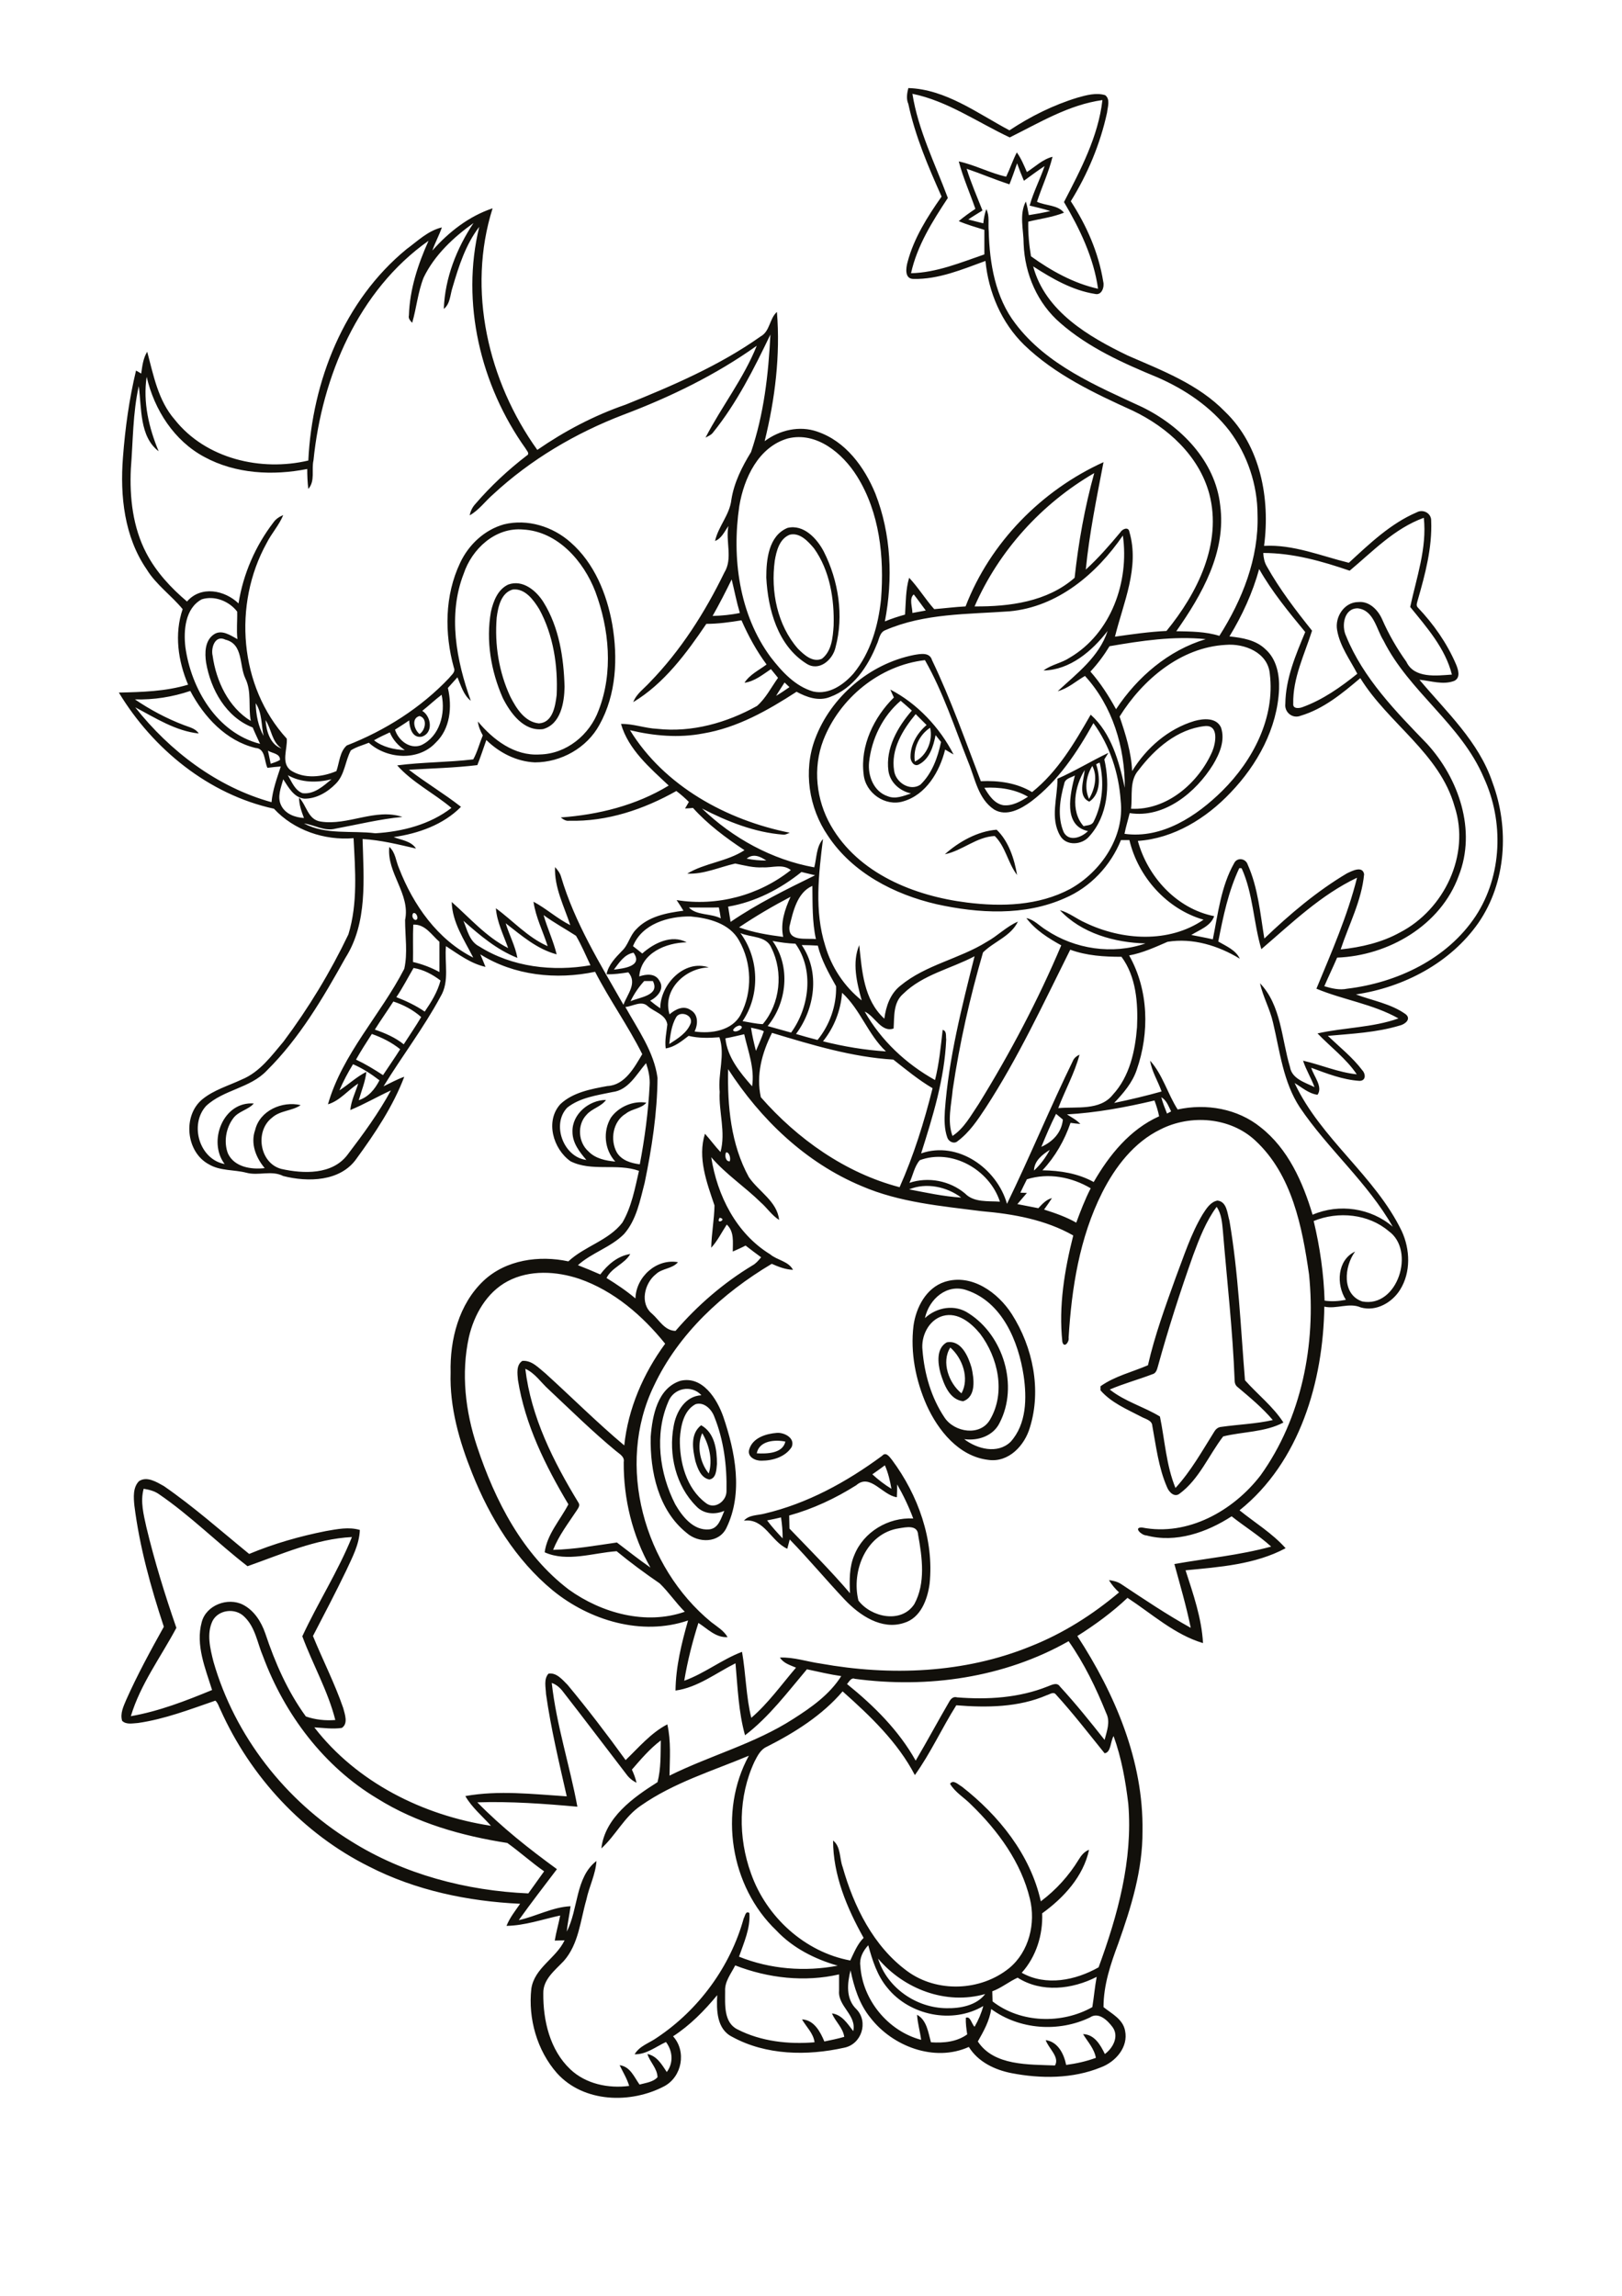 <?xml version="1.0" encoding="utf-8"?>
<!-- Generator: Adobe Illustrator 21.0.2, SVG Export Plug-In . SVG Version: 6.00 Build 0)  -->
<svg version="1.2" baseProfile="tiny" id="Layer_1" xmlns="http://www.w3.org/2000/svg" xmlns:xlink="http://www.w3.org/1999/xlink"
	 x="0px" y="0px" viewBox="0 0 595 842" overflow="scroll" xml:space="preserve">
<path fill="#12100B" d="M329.8,560.5c-12,1.8-17.6,15.6-14.9,26.5c4.6,6.1,15.7,8.6,20.5,1.3c4.2-7.7,2.9-17.1,1.4-25.4
	C336.6,559.1,332.3,560.1,329.8,560.5 M281.4,557.6c1.7,2.3,3.7,4.5,5.7,6.6c0-2.6-0.2-5.1-0.6-7.7
	C284.8,556.9,283.1,557.3,281.4,557.6 M314.1,544.7c-7.6,4.8-15.9,8.7-24.6,11.1c0,1.6,0.1,3.2,0.1,4.8c7.5,7.8,15.2,15.5,22.2,23.7
	c-0.2-4.7-0.3-9.6,1.6-14c3.4-8.5,12.5-13.9,21.6-13.4c-1.6-4.3-3.6-8.5-5.9-12.5c0,1.5,0,3.1-0.1,4.7
	C323.7,548.4,319.2,540.2,314.1,544.7 M320,540.7c2.2,2,4.5,3.8,7,5.3c-0.5-2.9-1.2-5.9-2.4-8.6C323.1,538.5,321.6,539.6,320,540.7
	 M323.6,533.9c1.4-1.6,2.7,0.4,3.6,1.5c9.6,12.9,15.5,29.3,13.8,45.5c-0.8,5.8-3.3,12.5-9.4,14.3c-8.2,2.7-16.3-2.8-21.7-8.5
	c-6.8-7.2-13.2-14.9-20.2-22.1c-0.3,1.1-0.6,2.2-0.9,3.4c-6-2.7-8.4-11.3-15.9-10.3c1.9-2.2,5-1.9,7.6-2.6
	C296.2,551.4,310.6,543.5,323.6,533.9 M277.6,533c3.7,0.2,9.5,0.1,10.5-4.3C284.4,527.9,278.5,528.3,277.6,533 M285,525.5
	c2.7-0.2,6.8,1.9,5.4,5.2c-2.3,3.6-6.9,5-11,5c-2.2,0.1-5.3-1.3-4.6-4C276,527.3,281,525.8,285,525.5 M260,540.4
	c1.5-4.9,0.2-10.4-2.4-14.8C255.5,530.2,256.8,536.5,260,540.4 M255.1,535.9c-1-4.4-2-10,2.1-13.2c5,2.8,5.8,9,5.8,14.2
	c-0.2,2-0.2,5.3-2.8,5.7C257.1,542,255.9,538.5,255.1,535.9 M255.1,515c-4.4,2.4-5.4,8.1-5.7,12.6c-0.2,8.6,2.4,18.3,9.5,23.6
	c3.2,2.6,7.6-0.6,7.6-4.3c0.2-9.3-1-18.8-4.5-27.4C261,516.8,258.2,514,255.1,515 M245.1,514.2c-5.1,11.9-3.2,26.2,2.6,37.5
	c2.6,4.5,6.7,9.7,12.4,9.2c3.5-0.3,4.4-4.1,5.6-6.8c-3.5,1.5-7.6,1.2-10.3-1.7c-7.5-7.5-10.2-19-8.3-29.3
	c0.9-5.3,4.2-11.1,10.2-11.4C253.7,507.7,247,509,245.1,514.2 M249.6,506.4c8.1-1.9,13.4,6.6,15.7,13.1c4.4,12.9,7.4,28,1.2,40.8
	c-2.7,5.7-10.3,5.7-14.6,1.9c-10.4-8.3-13.5-22.6-13.2-35.3C239.3,519.2,241.2,509.1,249.6,506.4 M352.7,511
	c3-5.4,0.4-12.9-4.1-16.8C345.2,499.5,348.1,507.3,352.7,511 M347.3,492.3c5.3-1,7.9,5.2,9.1,9.3c0.9,4,1.8,10.6-3.1,12.3
	c-5-0.6-7-6.1-8.3-10.3C344,499.9,343.4,494.5,347.3,492.3 M345.9,482.6c-5.3,1.5-8.1,7.5-7.5,12.6c0.7,8.7,3.2,17.4,8.1,24.7
	c3.6,5.4,13.1,7,16.7,0.7c5.8-9.9,2.9-22.8-3.7-31.5C356.3,485.2,351.4,481.1,345.9,482.6 M339.3,483.4c4.3-4,11-5.2,16.1-1.7
	c12.7,8.1,18.3,26.6,11.3,40.1c-2.3,4.8-7.9,6.7-13,6c4.7,3.6,12.2,5.6,17,1c5.9-6.5,6-16.1,4.8-24.3c-1.9-12.5-7.8-26.9-20.8-31.3
	C347.4,470.6,340.8,476.4,339.3,483.4 M346.6,470.1c9.8-3.1,19.5,3.9,24.6,11.9c7.7,12.1,10.9,27.7,6.6,41.5
	c-1.9,6.6-7.8,13-15.3,11.9c-10.8-1.3-18.4-10.8-22.6-20.1c-4-9.1-6-19.2-4.8-29.1C336,479.6,339.7,472.3,346.6,470.1 M446.3,442.6
	c-3.9,5.3-6.3,11.5-8.6,17.7c-4.8,13.5-9.2,27.2-13,41c-0.3,1.1-0.7,2.4-2,2.7c-5.2,2-10.5,3.4-15.6,5.6c5.5,4.4,12.5,6.3,18.4,9.9
	c1.8,8.7,2.3,17.9,5.7,26.2c5.7-6.2,9.8-13.6,14.2-20.6c0.6-1,1.4-1.7,2.6-1.8c6.3-0.9,12.7-1.1,18.9-2.5
	c-3.8-4.5-8.4-8.3-12.9-12.1c-0.8-0.6-1.1-1.5-1.1-2.5c-0.7-18.3-2.8-36.5-4.3-54.7C448.3,448.4,448.1,445.2,446.3,442.6
	 M441.2,445.3c1.3-2,2.8-4.5,5.4-5c3.5,0.4,3.6,4.7,4.4,7.4c3.3,19.3,4.1,39,5.7,58.5c4.6,5.2,10.3,9.6,14.1,15.5
	c-6.8,3.6-14.8,3.3-22.1,5.1c-5.3,6.9-8.8,15.7-16,21c-1.9,1.5-3.9-0.6-4.6-2.4c-3.1-7.1-4-14.9-5.4-22.5c-0.1-2.1-2.7-2.5-4.2-3.4
	c-5.2-2.7-10.9-5.1-14.8-9.6c0-0.4,0-1.1,0-1.5c5.2-3.7,11.6-5.2,17.4-7.7c2.5-11,6.4-21.6,10.2-32.2
	C434.3,460.7,436.8,452.6,441.2,445.3 M346.6,313.3c5.1-4.6,12.1-8.5,19-9c4.4,4.2,6.5,10.7,7.5,16.6c-3.4-4.4-4.2-10.4-8.2-14.3
	C358.2,306.9,353,312,346.6,313.3 M390.4,287.4c-1.6,5.7-2.6,12.2-0.2,17.8c2,3.7,6.6,1.9,8.9-0.4c-9.3-2-6.5-13.8-4.8-20.4
	C392.9,285.2,390.7,285.5,390.4,287.4 M400.7,280.9c-2.2,3.5-3,8.2-1.2,12.1C401.6,289.4,402.7,284.7,400.7,280.9 M402.1,280.3
	c1.5,4.4,1.8,10.8-2.5,13.7c-4.4-1.9-2-7.9-1.7-11.6c-3.6,5.8-5.4,15-0.4,20.6c1.3-0.4,3-0.2,3.7-1.7c3.3-6.6,3.9-14.5,2.2-21.6
	C403,279.8,402.4,280.1,402.1,280.3 M387.9,285.6c6.4-2.8,12.4-6.5,18.7-9.5c-0.5,0.8-1,1.6-1.5,2.4c2.2,9.5,1.3,20.7-5.5,28.2
	c-2.6,3.2-8.5,3.7-10.7-0.2C385.1,300,388,292.5,387.9,285.6 M335.6,279.3c4.4-2.1,6.7-7.8,5.6-12.4
	C337.1,269.6,334.9,274.6,335.6,279.3 M335.9,261.9c-4.8,5.8-9.2,13-7.9,20.8c0.6,4.3,5.8,7.6,9.6,5.1c4.3-4.1,6.4-10,7.6-15.7
	c-0.7-0.8-1.3-1.7-2-2.5c-0.8,4.1-2.2,8.8-6.2,10.8c-1.8,0.9-3.1-1.4-3-2.9c0-4.5,2.5-8.7,5.9-11.6
	C338.5,264.5,337.2,263.2,335.9,261.9 M318.8,279.6c-0.5,4.9,1.7,10.7,6.8,12.4c2.9,1.2,5.8-0.1,8.6-1c-4.1-0.9-7.7-4-8.3-8.3
	c-1.1-8.3,3.4-16.1,8.6-22.1c-1.3-1.2-2.7-2.4-4.1-3.6C323.8,262.6,319.7,271,318.8,279.6 M326.6,252.9c9.9,5.1,18.2,14,23.2,23.8
	c-1.1-0.6-2.1-1.2-3.1-1.8c-2,8.1-7,16.6-15.4,19c-6.6,2-13.9-3.1-14.5-10c-1.3-10.4,3.8-20.9,11.1-28.1
	C327.5,254.9,327,253.9,326.6,252.9 M188.1,216.2c-4.3,1.2-5.4,6.4-5.9,10.3c-0.8,9.9,0.8,20,5,29c2.2,4.3,5.3,9.3,10.5,9.8
	c5.1-0.3,6-6.4,6.5-10.4c0.5-10.7-1.2-22-6.4-31.5C195.7,220,192.6,215.7,188.1,216.2 M186.4,214.4c5.4-2,10.4,2.3,13,6.5
	c5.7,9.2,7.4,20.3,7.7,31c-0.1,5.8-1.4,13.7-7.9,15.5c-7.1,0.9-12-5.9-14.8-11.5c-4.3-9.8-6.2-21-4.3-31.6
	C181,220.4,182.6,216.2,186.4,214.4 M289.7,196.1c-3.8,1.5-4.9,6-5.5,9.6c-1.5,11.2,0.9,23.5,8.5,32.2c2.2,2.2,5.4,5.2,8.8,3.7
	c3.6-2.8,4-7.8,4.3-12.1c0.3-9.8-1.4-20.3-7.2-28.4C296.4,198.5,293.4,195.2,289.7,196.1 M288.9,193.6c5.9-1.4,10.8,3.9,13.3,8.7
	c5.4,10.7,7.4,23.5,4.3,35.1c-1,4.6-6.1,9.1-10.8,5.9c-10.4-6.6-14-19.8-14.6-31.5C281.1,205.3,281.9,196.5,288.9,193.6
	 M363.6,736.8c-0.6,4.3-2.8,8.2-4.9,11.9c5.9,9,18.7,8.4,28.3,8.8c1.8-3.1-2.4-6.3-3.4-9.3c4.5,0.6,6.7,5.1,7.5,9.1
	c3.7-0.5,7.4-1.3,10.9-2.6c-0.6-3.4-3-5.9-4.7-8.7c4.2,0.1,6.4,4,8,7.3c3-2.2,5.3-6.5,2.8-9.9c-1.8-2.4-5.1-5.7-8.3-3.5
	C388.3,745.4,374,744.4,363.6,736.8 M364,730.3c0,1.2,0.1,2.5,0.1,3.7c10.3,8,25.4,8.4,36.6,2.1c0.6-3.7,0.9-7.4,1.6-11.1
	c-9,4.6-20.2,5.9-29,0.3C370.2,726.7,367.3,729.1,364,730.3 M269.7,720.8c-1.5,3-3.9,5.9-3.7,9.4c0,4.9-0.6,11.6,4.6,14.1
	c8.6,4.4,18.7,5.5,28.2,4.7c-0.4-3.3-3-5.6-4.6-8.4c4.4,0.2,6.7,4.5,8.2,8.1c2.4-0.5,4.9-1,7.3-1.7c-0.5-3.4-3.3-5.6-4.5-8.6
	c3.7,0.5,5.7,3.8,7.8,6.5c1.3-5.9-5.7-9.1-5.2-14.8c0-2,0-4,0-6C295.2,727,281.8,725.5,269.7,720.8 M322.1,718.3
	c3.3,10.7,14,18.1,25.1,18.2c5.1,0.1,11-1,14.2-5.2C347,735.4,331.6,729.5,322.1,718.3 M315.6,721c0.8,12.5,10.2,23.9,22.3,27.1
	c-0.4-3.1-1.3-6.1-1.5-9.2c3.6,2,4.1,6.5,5.1,10.1c4.6,0.3,9.4-0.1,13.3-2.9c-0.3-2-0.6-4.1-0.5-6.1c1.7-0.7,2.1,2.3,3.2,3.3
	c1.4-2.4,2.5-5,3.2-7.6c-11.3,6.7-27,3.5-35.2-6.7c-3.7-4.4-5.5-10.1-7-15.6C316.5,715.6,315.2,718.2,315.6,721 M281.3,640.6
	c-2.3,1-3.4,3.3-4.5,5.4c-6,12.8-6.1,27.9-1.3,41.1c5.6,15.9,19.7,28.8,36.4,31.9c1.4-2.9,2.6-6,4.9-8.3
	c-6.1-10.9-11.2-23-11.2-35.7c2.9,2.3,2.3,6.5,3.5,9.7c4.1,14.5,11.3,29.1,23.7,38.2c10.9,8,26.9,7.4,37.4-1.1
	c7.3-6,9.8-16.5,7.6-25.4c-3.2-13.4-11.7-25-21.5-34.5c-2.5-2.6-5.9-4.5-7.8-7.7c1.2-1.7,3,0.3,4.3,1c13.6,10.6,25.2,25,29,42.1
	c5.6-4.2,10.3-9.4,13.9-15.3c0.9-1.5,2.1-3,3.8-3.6c-2.1,9.8-9.3,17.6-17.2,23.3c0.3,7.9-2.2,15.9-7.5,21.8c8.9,5,19.7,2.8,28.2-2
	c7-19.1,12.6-39.3,10.9-59.9c-1-8.4-2.5-16.9-5.4-24.9c-1.2,1.9-0.9,6-3.3,6.3c-5.9-7.3-11.6-14.7-17.9-21.6c-0.9-1.1-2.2,0-3.3,0.3
	c-10.4,4.5-22.1,4.6-33.2,3.7c-5.3,8.4-9.4,17.5-15.2,25.6c-6.3-12.1-16.4-21.7-26.5-30.7C301.7,629,291.6,635.4,281.3,640.6
	 M202.4,617.2c1.7,15.4,6.6,30.2,9.4,45.4c-12.2-1.1-24.5-2-36.7-1.6c8.9,9.1,18.9,17,29.2,24.5c-4.7,6.2-9.5,12.4-14,18.7
	c6.4-1.4,12.4-4.8,19-5.1c-0.4,3.1-1.1,6.2-1.4,9.3c4.3-8.2,3.1-19.9,10.9-25.9c-0.3,4.9-2.7,9.4-3.7,14.2
	c-2.2,7.6-2.8,16.3-8.3,22.5c-3.2,3.4-7.6,6.7-7.5,11.8c-0.1,10,2.4,20.8,9.9,27.9c5.7,5.4,14,7.1,21.6,6.1
	c-0.8-2.7-2.3-5.1-3.5-7.6c3.9,0.5,5.3,4.3,7.3,7.1c2.2-0.6,5-0.9,6.6-2.7c-0.1-3.3-2.8-5.5-3.7-8.5c3.5,0.7,5.3,3.9,7.1,6.6
	c2.5-3.3,2.2-7.7-0.3-11c-3.7,1.7-7.2,4.6-11.5,4.5c1.8-3.1,5.4-4.1,8.2-6.1c15.3-10.2,26.9-26,31.8-43.7c0.5-0.8,0.7-3,2.1-2
	c0.4,5.6-2,10.8-3.8,16c11.4,4.6,24.2,5.6,36.2,3.3c-8.4-2.4-16.5-6.5-22.5-12.9c-16.9-16.1-21.3-43.6-10.1-64.1
	c-13.4,5.6-27.6,9.9-39.6,18.3c-6.1,4.1-9.2,10.9-14.5,15.7c1.3-11.3,11.7-18.7,20.6-24.3c1.3-5,1.1-10.2,1.2-15.3
	c-4,3-7.3,6.9-10.6,10.7c0.7,1.5,1.3,3.1,1.7,4.8c-1.5-0.7-2.8-1.8-3.8-3.2c-7.7-10-15.3-20.1-23.1-30.1
	C205.5,619,204.1,617.8,202.4,617.2 M313.6,615.7c-1.4-0.6-2.1,1.1-2.9,1.9c9.8,7.9,19,17,25.2,28.1c4.2-7.1,8.1-14.4,12.3-21.6
	c0.6-1.1,1.5-2,2.9-1.6c11.2,0.9,22.7,0.2,33.2-4c1.4-0.5,3.4-1.7,4.5,0c5.8,6.3,11.1,12.9,16.4,19.6c0.8-3.2,2.2-6.6,0.6-9.8
	c-3.7-9.2-8.1-18.3-13.8-26.4C368.4,615.3,340.3,619.3,313.6,615.7 M78,594.4c-2.3,4.7-0.9,10.2,0.3,15c7.8,27.2,26.4,51,50.4,65.8
	c19.4,12.2,42.3,18.2,65.1,19.2c1.9-2.7,3.9-5.4,5.8-8.1c-4.7-3.3-8.9-7.1-13.5-10.4c-16.7-2.6-33.3-7.3-47.7-16.3
	c-19.6-11.7-34-30.9-41.9-52.1c-2.1-4.9-2.8-10.7-6.9-14.6C86.3,589.6,80.2,590.3,78,594.4 M52.7,546c-1.3,4.7,0,9.5,1,14.1
	c3,12.5,6.8,24.8,11,36.9C59,607.7,51.5,617.7,48,629.4c10.3-1.8,20.1-5.6,29.8-9.6c-2.5-8-6.1-16.5-3.8-24.9
	c1.6-6.2,9.5-9.2,15.1-6.4c4.1,2.1,6.7,6.2,8.2,10.5c3.6,10.8,8.2,21.3,14.9,30.5c3.4,1.2,7.2,1.6,10.8,1.3
	c-2.7-10.7-8.3-20.4-12.1-30.7c5.7-12.3,13.1-23.8,18.2-36.4c-13.4,0.7-25.8,6.3-38.3,10.7c-11-8.5-21-18.6-32.6-26.5
	C56.6,546.8,54.6,546.3,52.7,546 M192.7,502c2.1,17.7,10.3,34,19.5,49.1c0.7,1-0.1,2-0.6,2.8c-3.1,4.7-6.6,9.2-8.7,14.5
	c7.9-0.2,15.7-1.6,23.4-2.7c4.1,3.1,8.1,6.3,12.3,9.2c-6.6-11.7-9.9-25.2-9.8-38.7c0.4-2-1.6-3-2.9-4.1
	c-8.6-7.1-16.5-14.9-24.6-22.5C198.4,507,196.3,503.6,192.7,502 M186.2,469.9c-7.7,4.1-12.3,12.3-14.2,20.5
	c-2.9,13.3-1.3,27.2,3,40.1c6.6,19.9,16.7,39.6,33.7,52.5c12,8.6,28.2,13.1,42.5,8.1c-3.3-3.3-5.9-7.2-9.2-10.4
	c-5.4-3.7-10.7-7.6-15.8-11.8c-8.7,0.6-18.1,4.1-26.4,0.4c0.9-6.7,5.7-11.8,8.7-17.6c-8.4-14.1-15.9-29.2-18.5-45.6
	c-0.2-2.3-0.7-5.5,1.6-7c3.5-0.3,6,2.6,8.5,4.6c9.7,8.8,18.9,18,28.9,26.4c1.4-13.5,7-26.4,15-37.3c-8.3-10.3-18.8-19.4-31.5-23.8
	C204.1,466.2,194.3,465.6,186.2,469.9 M481.9,447.8c2.3,9.6,3.7,19.4,4,29.2c2.6,0.4,5.3,0.2,7.8-0.3c-3.6-5.6-3.2-14.6,3.4-17.7
	c-4,5.4-5,15.7,2.6,18.3c13,2.5,19.7-18.7,9.7-25.8C502,445.2,490.9,444.1,481.9,447.8 M264,446.6C262.3,449.3,267,447.2,264,446.6
	 M333.5,436.2c6.3,1.2,12.6,2.6,19.1,3C347.3,435.2,339.7,433.6,333.5,436.2 M376.7,432.5c-0.8,1.6-1.6,3.2-2.4,4.9
	c0.6,0,1.8,0.1,2.4,0.1c-1.2,1.4-2.3,2.7-3.5,4.1c2.6,0.5,5.1,1,7.7,1.5c1.4-1.5,2.9-3.2,5-3.7c-0.9,1.4-1.9,2.8-2.9,4.2
	c4.1,1.3,8.1,2.7,11.8,4.8c1.6-4.3,3.2-8.5,5.3-12.6C393.2,431.7,384.6,430,376.7,432.5 M337.4,425.5c-2,2.3-2.5,5.6-3.8,8.3
	c6.9-2.3,14.8-0.8,20.4,3.9c3.3,3.4,8.5,2.7,12.8,3C363,429,349.2,421.1,337.4,425.5 M379.3,429.3c2.4-2.2,4.3-4.8,5.8-7.6
	C382.3,423.5,379.4,425.7,379.3,429.3 M266.4,422.6c-0.7,1-0.2,3.5,1.3,3.3C268.1,424.8,267.6,422.6,266.4,422.6 M382,420.6
	c4.2-1.9,7.4-5.2,7.9-10c-0.8-0.7-1.7-1.4-2.5-2.1C385.4,412.4,383.7,416.5,382,420.6 M391.4,408.7c1.7,1.1,3.5,2,4.9,3.5
	c-1.2-0.1-2.4-0.2-3.6-0.4c-2.2,6.4-5.6,12.4-10.3,17.4c6.5,0.1,13,1.1,18.8,4.3c5.7-9.9,13.3-19.3,24-24.1c-0.4-2-1-3.9-1.7-5.8
	C412.9,406.1,402.2,408.1,391.4,408.7 M426,402.4c0.5,2,1.3,4,2.1,6c0.4-0.2,1.1-0.6,1.5-0.8C428.6,405.6,427.9,403.5,426,402.4
	 M267.1,392.1c-0.3,13.5,1,27.6,7.6,39.6c3.6,5.3,10.4,8.9,11.1,15.7c-2.7-1.7-4.4-4.4-6.7-6.4c-5.9-5.8-12.8-10.3-18.2-16.6
	c2.2,14.1,9.2,28,21.6,35.6c2.6,2.2,6.7,2.5,8.4,5.7c-2.8-0.1-5.3-1.1-7.8-2.2c-18,10.7-34.2,25.6-43.2,44.7
	c-14.2,29.2-3.6,66.5,21,86.7c2.2,1.7,4.6,3.1,6,5.5c-4.3,0.3-7.4-3.1-10.7-5.2c-2.2,6.9-4,14-5.2,21.2c7.5-2.7,13.8-7.8,21.2-10.6
	c1.4,8,1.5,16.7,3.4,24.2c6.1-5.2,11.1-12.2,16.4-18.4c-2.1-0.9-4.6-1.6-5.9-3.7c5.1-0.2,9.9,1.5,14.9,2.2c25.6,4.6,52.7,3.6,77-6.3
	c11.9-4.7,22.8-11.6,32.5-19.8c-1.4-1.3-2.7-2.8-3.7-4.5c1.6,0.2,3.3,0.6,4.7,1.6c8.3,5.5,16.6,11.1,25.3,15.9
	c-1.6-7.9-3.9-15.7-6-23.4c11.8-2.1,23.8-3.2,35.5-6.4c-4.5-4.1-9.7-7.3-14.5-11.1c-9.1,5.9-20.5,9.9-31.3,7c-1.7,0-4.9-3-1.6-2.9
	c16.8,3.3,33.5-6.1,43.5-19.1c15.1-21,20.4-48.2,17.8-73.7c-2.5-17.4-6.2-36.6-19.7-49.1c-9.2-8.6-23.8-9.7-34.8-4.1
	c-9.7,4.7-16.6,13.7-21.4,23.2c-8.3,16.5-11.2,35-12.3,53.2c0.3,1.6-1.7,4-2.3,1.5c-1.4-13.1,0.8-26.3,4-39
	c-10.2-5.8-22-7.9-33.6-8.9c-14.8-1.9-30.1-3.2-44-9.2C295.5,426.4,279,410.5,267.1,392.1 M224.7,400.5c-5.7,1.2-11.9,2-16.6,5.7
	c-5.9,6.1-1.4,18.2,7,19.2c-2.5-2.9-5.1-6.2-5.1-10.3c-0.2-6.5,6.1-11.7,12.3-11.7c-1.8,2.5-5.1,3.1-7.1,5.4
	c-3.6,3.7-3.1,10.2,0.7,13.5c2.5,2.6,6.3,3.4,9.8,3.7c-4-4.4-4.6-11.1-1.6-16.1c2.8-4,8.2-6.3,13-5.5c-1.8,2.2-5.3,2.2-7.5,4
	c-4.8,2.8-5.9,9.7-3.3,14.3c1.8,2.9,5.2,3.9,8.4,4.3c1.8-9.5,3.1-19.2,3.6-28.9c0.2-2.8-0.4-5.5-1.3-8.2
	C233.4,394.1,230.5,399.8,224.7,400.5 M129.5,390.3c-1.9,3.1-3.6,6.3-5,9.6c3.4-2.2,6.3-5,9.9-6.8c-0.4,3.6-1.8,6.9-2.8,10.4
	c3.6-1.2,5.9-4,7.6-7.3C136.2,393.9,133,391.8,129.5,390.3 M283.2,378.8c-3.7,7.3-5.9,15.5-4.1,23.6c13.4,15.3,31,27.8,50.9,33
	c5.2-11.7,9-23.9,12.1-36.3c-5.1-3-9.7-6.8-14.4-10.5C312.6,387.7,297.8,383.2,283.2,378.8 M266.1,380.8c0.7,6.9,5.3,12.5,9.8,17.6
	c1-6.6-1.5-12.9-2.9-19.1C270.7,379.8,268.4,380.4,266.1,380.8 M136.4,379.2c-2,3.1-4,6.2-5.8,9.4c3.4,1.6,6.7,3.6,9.9,5.7
	c2.1-3.2,4.3-6.3,6.3-9.5C143.7,382.3,140.1,380.5,136.4,379.2 M275.5,376.9c0.4,2.9,1.1,5.7,1.8,8.5c1-2.4,2.1-4.7,2.9-7.2
	C278.8,377.5,277.1,377.3,275.5,376.9 M271.2,376.1c-0.9,0.2-1.9,0.8-2.3,1.7C269.6,379.4,274,376.5,271.2,376.1 M248,373.1
	c-1.7,3-2.1,6.5-2.5,9.8c3.1-2,6.6-4.1,7.9-7.7C254.2,372.1,249.4,370.6,248,373.1 M229.4,369.3c4.6,8.3,10.5,16.4,11.8,26
	c-0.1,12.9-2.1,25.8-4.7,38.4c-1.7,6.5-3,13.7-7.6,18.9c-4.9,4.9-11.8,6.8-16.9,11.4c2.8,1.1,5.5,2.2,8.2,3.4
	c2.7-3.6,6.4-6.8,11-7.5c-2.1,3.7-6.8,4.9-8.7,8.8c3.7,2.3,7.3,4.7,10.6,7.5c0.2-7.9,7.7-14.7,15.6-13.3c-2.1,2.5-5.8,2.2-8.1,4.4
	c-4.2,3.3-6,10.8-1.4,14.5c2.7,2.4,4.6,6.2,8.6,6.3c8.1-9.4,17.6-17.6,28.2-24c1.3-0.7,2.2-1.8,3.2-3c-1.9-1.4-3.8-2.8-5.7-4.3
	c-1.5,0.8-3.1,1.5-4.7,2.2c0-3.5,0.6-7.3-2.2-9.9c-1.9,2.9-3.4,6-5.7,8.5c0.1-5.2,1.1-10.3,1.2-15.5c-2.8-8.3-6.3-17.5-3.5-26.3
	c2,2.2,3.7,4.6,5.7,6.7c2-7.3-0.7-14.7-0.3-22.1c-0.7-6.7,2.1-13.5-0.1-20c-3.8,0.3-7.6,0.4-11.3-0.5c-2.5,1.9-5.1,4.1-8.4,4.6
	c-0.4-3,0.3-5.9,0.6-8.8c-0.6-3.7-4.7-4.5-7.2-6.7C235.3,366.8,232.1,369.1,229.4,369.3 M144.3,367.3c-2.2,3.4-4.6,6.8-6.8,10.3
	c3.8,1.3,7.5,2.9,10.6,5.4c2.1-3.3,4.4-6.6,6.4-10C151.6,370.4,148,368.5,144.3,367.3 M308.9,364.1c-0.5,6.5-2.9,12.7-7,17.8
	c7.6,1.9,15.3,3.2,23.1,3.7C318.4,379.4,315.6,370.2,308.9,364.1 M236.3,359.8c-2,2.2-3.7,4.7-5,7.4c3.3-1.5,10.9-2.1,8.2-7.4
	C238.4,359.8,237.4,359.8,236.3,359.8 M145.4,365.7c3.6,1.4,7.2,3.1,10.4,5.3c2.4-3.5,4.7-7.2,5.8-11.4c-2.9-2.2-6.2-4-9.9-4.6
	C149.6,358.6,147.7,362.3,145.4,365.7 M225.2,355.6c3.4-0.4,10.8-1.2,7.2-6.2C229,350,227.1,353.1,225.2,355.6 M361.5,406.4
	c-2.9,4.4-5.9,8.9-10.2,12.1c-1.3,1.2-3.3,0.2-3.8-1.3c-1.1-3.1-1.1-6.5-0.9-9.8c1.4-19.2,6.2-38,10.9-56.7
	c-8.7,4.6-19,6.7-26.2,13.8c-3.7,3.2-3.2,8.3-3.5,12.7c-4.5,1.6-6.9-4.6-10.6-6.2c6,10.6,15.2,19.2,25.8,25.1
	c1.5-6,2.1-12.2,2.8-18.4c1.6,0.4,1.1,2.3,1.3,3.5c-0.6,14.4-4.9,28.2-9.2,41.8c13.5-4.7,27.8,5.5,31.5,18.5
	c8.5-17.5,15.9-35.5,24.4-52.9c0.5-0.8,1.3-1.4,2.2-1.8c-1.8,6.8-5.3,13-7.8,19.6c6.7-0.6,15.3,1,20-4.9c6.2-6.7,8.2-16,8.9-24.8
	c0.4-8.8-0.3-18.5-5.7-25.8c-6.4,0-12.8-0.4-18.8-2.6C382.8,367.9,373.5,388,361.5,406.4 M294.1,346.6c6.8,9.9,4.8,23.4-2.1,32.6
	c2.6,0.8,5.2,1.5,7.9,2.2c4.5-5.5,7-12.7,6.8-19.7c-2.7-4.8-5.4-9.6-6.7-14.9C298,346.7,296.1,346.6,294.1,346.6 M283.4,345.1
	c6.7,9.3,5.3,22.6-1.8,31.2c2.9,0.8,5.7,1.6,8.6,2.4c6.7-9.2,8.5-23,1.6-32.6C289,346,286.2,345.6,283.4,345.1 M271.6,342.2
	c6.9,9.3,7.3,22.7,0.8,32.3c2.5,0.4,4.9,1,7.4,1.1c6.4-7.5,7.6-19.1,3.2-27.9C281.2,343.1,275.4,343.9,271.6,342.2 M151.6,339.1
	c-0.2,4.6,0,9.1-0.1,13.7c3.4,0.8,6.6,2,9.7,3.7c0-3.7,0-7.4,0-11.1C158.3,342.9,156,338.9,151.6,339.1 M232.2,347
	c1.2,0.9,2.3,1.8,3.4,2.7c4.2-3.8,10.8-7.1,16.3-4.1c-7.5,0.1-16.8,3.9-17.4,12.5c2.6-0.9,5.9-1.2,7.4,1.6c2,3-0.8,6-3.4,7.3
	c1.2,1,2.4,1.9,3.7,2.8c0-8.7,8.8-18.1,17.8-15c-8.6,0.2-17.1,8.2-14.4,17.2c2.1-1.8,5.1-3.4,7.7-1.6c2.9,1.6,2.8,5.2,1.5,7.9
	c6.1,0.9,13.8-0.3,16.9-6.2c4.4-8.4,4.1-19-0.6-27.2c-3.5-6.3-11.2-8.2-17.8-8.8C245.2,336,235.5,338.8,232.2,347 M199.4,335.6
	c1.4,4.9,3.6,9.5,4.8,14.4c-7.2-1.9-12.9-6.9-18.7-11.4c1.3,4.3,3.5,8.3,4.3,12.7c-7.6-3-13.8-8.3-19.8-13.6
	c1.4,3.3,2.2,7.6,5.8,9.4c12,7.6,27,9.3,40.8,6.9c-1.7-3.6-3.3-7.4-5.3-10.8C207.3,340.6,203.2,338.4,199.4,335.6 M151.6,334.9
	c-0.7,0.8-0.2,2.3,0.8,2.5C153.9,337.3,152.8,334.4,151.6,334.9 M252.7,332.8c2.8,3,8,2.1,11.7,4c-0.2-1.3-0.4-2.7-0.7-4
	C260.1,332.9,256.4,332.8,252.7,332.8 M271.1,340.1c5.2,1.9,10.7,2.8,16.2,3.5c-1.1-5.1,0.6-10.1,2.7-14.7
	C283.5,332.3,277.2,336,271.1,340.1 M289.6,339.8c-0.6,5.7,6.1,4.2,9.7,4.6c-1.4-6.4-1.2-13-1.3-19.5
	C292.4,327.3,290.9,334.4,289.6,339.8 M267.1,332.5c0.3,1.9,0.6,3.7,0.9,5.6c9.8-6.7,20.4-11.9,31-17.1c-1.7-0.4-3.3-0.8-5-1.2
	C286.3,326,277.1,330.8,267.1,332.5 M454.6,318.4c-4,8.5-5.9,17.7-7.7,26.9c2.9,1.7,6.4,3.1,7.9,6.3c-7.9-4.8-17.3-7.7-26.5-6.2
	c-4.6,2-9.2,4.1-14.1,5c7.2,12.7,7.5,28.4,2.8,41.9c-1.6,4.8-4.9,8.6-8.3,12.2c5.8-1.2,11.7-2.6,17.4-4.2c-1.3-3.8-3.6-7.3-4.2-11.3
	c4.6,5.1,6.4,12.1,10.1,17.9c10.5-2.3,22-0.3,30.4,6.5c10.1,7.9,15.5,20.1,19.1,32.1c9.7-4.2,21.4-2.5,29.4,4.4
	c-9.2-16.2-23.8-28.5-34.1-43.8c-6.1-9.3-7.3-20.5-9.8-31c-1.1-5-3.7-9.5-4.8-14.5c7.8,8.1,7.9,20.4,11,30.7c0.7,4.4,5.6,5.7,9,7.4
	c-1.2-3.3-3.1-6.3-4.2-9.7c6.6,1.5,12.9,4.3,19.7,5c-3.9-5.8-9.6-10-14.4-15c9.8-2.2,20.2-2.1,29.7-5.5c-9.4-5.3-20.3-6.8-30.1-10.9
	c5.5-13.3,11.4-26.7,14.9-40.7c-13.3,6.3-24,16.7-35.1,26.2c-2.9-9.7-3-20.3-7.2-29.6C455.2,318.3,454.8,318.4,454.6,318.4
	 M273.9,314.9c2.4,0.5,4.8,0.7,7.2,0.7C278.9,314.1,276.3,312.9,273.9,314.9 M361.1,288.9c1.6,2.7,3.6,5.8,6.9,6.4
	c3.3,0.4,6.4-1.4,9.1-3.1C372.3,289.4,366.5,288.6,361.1,288.9 M105.6,284.3c1.4,2.4,2.6,5.6,5.4,6.6c4.2,0.5,7.6-2.6,10.6-5.1
	C116.3,287.1,110.5,287.1,105.6,284.3 M98.3,275.3c0.3,1.6,0.7,3.2,1,4.8c1.1-0.4,2.3-0.7,3.4-1.4
	C102.8,276.3,99.8,276.3,98.3,275.3 M137.2,271.5c3.2,2.5,7.3,3.4,11.3,3.6c-2.4-1.6-4.4-3.8-5.5-6.5
	C141,269.5,139.1,270.4,137.2,271.5 M417.7,282.4c-3.5,3.9-2.2,9.4-2.8,14.2c13.1,0.7,24.8-9.5,29.8-21c1.3-3.1,2.5-9.9-2.8-9.3
	C431.9,267.4,423.6,274.6,417.7,282.4 M97.4,264.1c0.3,4,1.7,9,5.9,10.4C99.6,272,99.7,267.5,97.4,264.1 M153.9,269.2
	c2.2-1.4,3-5.8,0-6.6C150.8,263.4,151.9,267.6,153.9,269.2 M93.8,257.9c0.1,4.2,0.9,8.4,2.9,12C95.8,265.9,96.2,261.5,93.8,257.9
	 M154.9,260.7c3.4,2.1,4.1,8.3-0.3,9.5c-3.4,0.5-4.4-3.3-4.5-6c-1.7,1.2-3.5,2.3-5.2,3.4c1.2,3.9,5.4,7.3,9.6,5.7
	c6.8-3.2,9-11.6,7.5-18.5C159.5,256.7,157.3,258.8,154.9,260.7 M49.5,256.5c5.6,3.8,11.6,7,17.9,9.4c2,0.8,4.3,1.2,5.5,3.1
	c-8.5-0.9-15.9-5.7-23.3-9.6c12.7,16.1,30.1,29.3,50,34.8c0.4-4.5,2-8.8,3.4-13.1c-1.6,0.1-3.3,0.3-4.9,0.5
	c-1.2-2.5-0.7-7.1-4.4-7.3c-10.8-2.6-18.9-11.4-23.9-20.9C63.3,255.6,56.4,256.7,49.5,256.5 M284.7,255.2c1.7-1,3.3-2.1,4.9-3.2
	c-0.6-0.6-1.2-1.1-1.8-1.7C286.8,251.9,285.7,253.5,284.7,255.2 M302,271.5c-3.9,10.2-2.6,21.9,2.8,31.3
	c10.1,17.6,30.6,25.8,49.9,28.2c12.7,1.6,26.3,1.2,37.9-5c11.3-6.3,20-19.1,18.5-32.4c-0.7-10.1-4-20.2-10-28.4
	c-6,10.7-12.9,21.2-22.8,28.7c-3.8,2.8-9.1,5.7-13.6,3c-5.9-3.9-7-11.4-9.5-17.4c-5-12.6-9.2-25.6-15.9-37.4
	C322.7,244,308,256,302,271.5 M410.7,262.8c2.2,6.5,4.3,13.1,4.6,20c5.2-8.5,13.2-15.5,22.9-18.4c3.3-0.9,8-1.3,9.7,2.4
	c1.6,4.7-0.5,9.6-2.9,13.6c-6.3,10.2-17.9,19.8-30.6,17.8c-0.6,2.5-1.4,5-1.9,7.6c13.8,1.9,26.5-6.5,35.9-15.8
	c11.2-11.1,19.4-26.8,17.4-42.9c-0.7-7.8-9.3-11.2-16.2-10.6C433.1,237.4,419.1,249.3,410.7,262.8 M407,237c-2,3.3-4.3,6.4-7,9.3
	c3.7,4.2,6.7,8.9,9.4,13.8c7.8-11.8,19.2-21.6,32.9-25.7C430.5,233.2,418.6,235,407,237 M78,240.5c1.3,9.3,5.8,18.9,14,23.9
	c-1-5.2,0.4-10.7-2-15.6c-2.3-4.8-0.7-12.6-7.3-14.2C78.9,232.7,77.3,237.6,78,240.5 M493.8,233.3c6.3,15.5,18.3,27.7,29.7,39.5
	c11.6,12.7,18.2,31.7,11.6,48.4c-6.6,18.2-25.8,29.3-44.6,30c-1.5,3.5-3.2,7-4.7,10.5c2.7,0.8,5.6,1.5,8.4,0.9
	c18.3-2.2,36.7-10.9,47.1-26.6c9.8-14.9,10.4-34.8,3-50.8c-8.3-19.6-27.4-31.5-36.8-50.3c-2.6-4.1-3.5-11.1-9.4-11.8
	C493,223,492,229.6,493.8,233.3 M74,219.8c-6.1,3.3-6.7,11.4-6,17.5c2.1,15.3,11.6,31.5,27.4,35.5c-0.9-2-1.9-4-2.7-6
	c-9.8-3.8-15.4-13.9-17.1-23.8c-0.5-3.5-0.5-8,2.8-10.3c2.9-2,6.1,0.3,8.7,1.7c-0.4-3.4,0-6.7-0.1-10.1
	C84.1,220.5,78.7,218.3,74,219.8 M334.7,224.8c1.6-0.3,3.3-0.6,4.9-0.9c-1.5-2-2.9-4-4.4-5.9C333.4,219.5,334.7,222.7,334.7,224.8
	 M268.4,212.5c-2.2,4.5-4.5,9-7,13.4c3.4-0.1,6.7-0.4,10-1.1C270.2,220.8,269.4,216.6,268.4,212.5 M451,233.4
	c4.7,0.5,9.7,1.3,13.2,4.7c4.1,3.6,5.2,9.4,5,14.6c-0.6,14.4-8,27.8-17.8,38c-8.9,9.4-20.8,16.8-34,17.7c3.6,13.2,14.3,24.9,28,27.6
	c-1.3,3.7-5.4,5-8.4,6.9c2.6,0.5,5.3,1,7.9,1.6c1.9-9.4,3-19.4,7.8-27.9c1.1-2.3,4.3-1.8,5,0.5c3.8,8.5,4.6,18,6.1,27.1
	c9.3-8.9,19.2-17.3,30.3-23.9c1.9-0.9,5.7-2.9,6.3,0.3c-0.9,9.7-5.6,18.5-8.6,27.6c7.5-0.8,15-2.5,21.7-6.2
	c16.3-8.4,25.9-28.5,20.1-46.2c-5.5-19.6-24.3-30.4-34.6-47.1c-6.6,5.6-13.5,11.3-21.9,13.8c-3,1.2-6-1.3-5.6-4.4
	c0.1-9.2,3.8-17.9,7.3-26.3c-6.1-7.4-12.2-14.8-16.9-23.1C459.5,217.4,455.7,225.7,451,233.4 M370.3,224.2
	c-15.3,1.1-31.2,0.7-45.5,6.9c-2.2,0.8-2.3,3.5-3.2,5.3c-3.2,8-8.6,16.1-17.1,19.2c-4.2,1.7-8.6,0.1-12.3-1.9
	c-10.5,6.8-21.7,13.2-34.3,15.3c-8.9,1.7-18,0.9-26.8-1.2c12.6,20.5,35.5,33,58.6,37.6c-0.8,0.3-1.5,0.8-2.4,0.7
	c-10.5-0.8-20.5-4.8-29.8-9.6c11.3,10.9,25.7,18.8,41.2,21.6c0.9-3.5,0.7-7.5,3.2-10.4c-1.6,12.9-3.2,26.4,0.8,39.1
	c2.3,7.9,7,15,13.4,20.1c-1.8-6.5-3.6-13.9-0.9-20.3c1,9.5,1.6,20,9.2,27c0.6-4.6,2.2-9.2,5.9-12.1c9.3-7.7,21.6-9.8,31.7-16.1
	c4-2.2,7.2-5.6,11.4-7.4c-2.6,5.4-8.8,7.3-12.8,11.3c-4.8,16.5-8.6,33.3-11.1,50.2c-0.5,5.7-2.1,11.6-0.1,17.1
	c4.3-2.8,6.8-7.6,9.6-11.7c11.5-18.6,21.8-38.1,30.3-58.2c-4.7-2.6-9.5-5.6-12.8-10c2.9,0.6,4.8,2.9,7.3,4.4
	c10.5,7,24.3,9.1,36.4,4.9c-11.3-0.3-23.5-3.7-31.4-12.2c3.4,0.9,6.1,3.2,9.3,4.6c13.5,6.5,30.7,7.6,43.4-1.1
	c-13.5-3.9-24-15.7-27.2-29.2c-1,0-2.1,0-3.1,0c-3.8,9.4-11.2,17.3-20.6,21.3c-14.8,6.6-31.7,5.6-47.1,2.2
	c-15.5-3.6-30.8-11.5-39.8-25.1c-7-10.2-9.1-23.8-4.7-35.5c5.8-15.5,20.1-27.6,36.3-30.8c2.4-0.4,5.7-1.1,6.6,1.9
	c6.9,14.4,12.2,29.5,17.9,44.4c6.5-0.3,13.2,0.6,18.8,4c9.4-7.5,15.6-18.1,21.5-28.4c7.6,6.8,10.4,17.2,12.5,26.8
	c0.1-14.8-4.5-30-14.6-41c-3.3,1.9-6.2,4.6-10,5.6c7-6.5,15.2-12.6,18.3-22.1c-5.7,7.4-13.8,14.3-23.5,14.5c2.9-2.2,6.6-2.7,9.6-4.7
	c15.2-8.9,21.9-27.9,19.5-44.8C402.3,210.4,388,222.6,370.3,224.2 M170.1,210.4c-5.9,15.1-2.7,31.8,2.6,46.6
	c-2.7-2.1-3.6-5.6-4.9-8.6c-1.2,1.3-2.3,2.6-3.5,3.9c1.6,6.9,0.9,15-4.5,20.1c-6.3,6.8-17.9,6-24.5,0c-2.2,0.9-4.6,1.5-6.6,2.8
	c-2.1,3.9-2.2,8.9-5.5,12.2c-3,3.1-7.2,5.6-11.6,5.5c-3.8-0.4-5.8-4.2-7.7-7.1c-0.8,3-2.3,6.4-0.8,9.5c1.5,3.2,5.1,4.5,8.4,4.7
	c-0.9-2.4-1.8-4.9-1.8-7.5c2.8,2.8,3.2,8.1,7.9,8.8c10,1.6,20.1-5,30-1.7c-8.3,0.8-16.4,2.8-24.5,4.3c-4.1,1.1-7.7-1.4-11.6-1.9
	c8.1,4.3,17.5,2.5,26.2,3.6c9.9-0.6,20-3.2,27.9-9.3c-6.4-5.4-14.3-9.3-19.9-15.6c9.2-1.2,18.6-1.1,27.9-2.2
	c1.5-2.7,2.3-5.9,3.5-8.8c-0.9-1.6-1.6-3.3-1.8-5.1c5.6,6.7,13.4,12.7,22.7,12.1c9.8-0.2,18.3-7.2,21.6-16.2
	c5.4-13.9,3.9-29.8-1.2-43.5c-4.3-11.2-13.8-22.1-26.5-22.8C181.6,193.3,173.1,201.4,170.1,210.4 M495.1,209.3
	c-10.2-3.5-20.8-6.5-31.7-6.5c0.1,1.7,0.4,3.4,1.3,4.9c4.7,8.4,10.6,16.1,16.6,23.6c-2.8,8.8-7.1,17.4-6.9,26.8
	c-0.2,2,2.3,1.7,3.5,1.2c7.4-2.7,13.9-7.3,20-12.2c-2.7-5.2-6.4-10.1-7.4-16c-0.9-4.8,2.6-10.3,7.8-10.3c4-0.4,7.2,2.9,8.7,6.3
	c2.4,5.5,5.4,10.7,8.9,15.6c2.9,6.2,11.1,5.1,16.7,4.7c-2.4-9.6-9.2-17.3-15.3-24.8c2.3-10.7,6.2-21.6,5-32.7
	C511.5,193.8,503.5,202.3,495.1,209.3 M357.5,222.4c12.8,0.1,26.7-1.7,36.7-10.5c1.4-12.9,3.7-25.8,7.2-38.4
	C382.1,184.7,366.4,202,357.5,222.4 M289,160.8c-10.8,3.1-16.1,14.6-17.8,24.8c-2.8,18.9-0.1,39.7,11.5,55.4
	c4.1,5.3,9,10.7,15.6,12.6c5.8,1.3,11.2-2.5,14.8-6.6c6.3-7.7,9.1-17.6,10.1-27.3c1.2-15.4-0.5-31.7-8.8-45
	C309.1,166.2,299.5,158.2,289,160.8 M155.4,101.8c-2.1,5.3-2.6,11.1-4.2,16.6c-0.7-0.8-1.5-1.6-1.2-2.7c0.3-9.6,3.3-18.7,7.2-27.4
	c-25.8,18.2-39.1,49.8-42.2,80.5c-0.8,3.4,0.7,7.6-1.9,10.5c-0.3-2.4-0.4-4.9-0.4-7.3c-12.6,2.5-26.3,1.8-37.7-4.4
	c-11.1-5.9-18.4-17.3-21.2-29.4c-1.4,9.3,0.8,18.7,4.4,27.3c-7.1-5.4-6.2-15.9-7.3-23.9c-2.2,9.9-2.1,20.2-2.9,30.3
	c-0.5,10.5,0.7,21.5,5.7,31c3.6,6.9,9,12.7,14.9,17.7c5.1-5.9,13.8-4.2,18.9,0.7c1.7-10.8,6.2-21.1,12.8-29.7
	c0.9-1.3,2.2-2.1,3.6-2.7c-1.5,3.7-4.3,6.7-6.1,10.3c-12.4,22.4-10.1,52.6,7.4,71.7c0.3,3.8-2.2,8.8,1.4,11.6
	c5,3.3,11.6,2.5,16.8,0.3c1.1-3.1,1.2-7.1,3.8-9.4c14.1-5.5,27.2-13.8,37.6-24.8c0.8-1.1,2.4-2.1,1.7-3.7
	c-3.5-12.6-3.4-26.5,2.3-38.5c3.1-6.6,8.9-12.1,16.1-14.1c8.6-2.1,17.9,0.8,24.4,6.6c8.7,7.6,13.3,18.9,15.3,30.1
	c2.1,12.3,1.5,25.7-4.7,36.8c-4.6,8.5-14.1,13.8-23.7,13.8c-6.7-0.3-13-3.5-17.8-8.2c-1.1,3.1-2.1,6.2-3.3,9.2
	c-8.3,1-16.7,1.2-25.1,1.7c6.2,4.8,13,8.8,19.1,13.6c-6.5,6.6-15.7,9.8-24.7,11.1c2.8,1.1,6.4,1.4,8.2,4.2
	c-6.5-1.5-12.9-3.1-19.6-3.5c0.4,14.6,1.9,30.7-6.3,43.6c-8.2,14.7-16.8,29.4-28.8,41.3c-6.1,6.5-15.9,7-22.3,13
	c-6.2,6.8-2.5,19.6,6.8,21.3c-6.3-8.3-0.5-23.1,10.7-22.2c-2.1,2.4-5.7,2.8-7.6,5.5c-2.6,3.5-3.5,8.6-1.9,12.8c2.3,5,8.5,6,13.5,5.4
	c-3.2-3.8-5.3-9-3.5-14c1.7-7.1,9.9-10.7,16.7-9.1c-3.2,2.2-7.5,1.9-10.5,4.6c-6.4,4.9-4.6,16.7,3.4,18.8c8.1,1.8,18.6,2.2,24.2-5.1
	c5.8-7.6,11.5-15.4,16-23.7c-5,2.3-9.8,5.1-14.9,7.2c0.3-3.4,1.9-6.5,2.9-9.7c-3.8,2.4-6.7,6.3-11.1,7.6c5.3-18.5,19.3-32.8,28-49.7
	c1.3-5.8,0.3-11.9,0.3-17.9c2-9.6-6.8-17.2-5.8-26.8c2.3,2,2.4,5.2,3.6,7.9c5.2,13.4,14.1,26.1,27.2,32.7
	c-3.3-6.5-7.7-12.9-7.9-20.4c6.7,5.9,12.6,12.8,20.7,16.9c-1.7-4.8-4.1-9.5-4.5-14.6c6.3,4.6,11.7,10.7,19,13.9
	c-1.7-5.4-4.4-10.6-5.2-16.3c4.7,2.5,8.7,6.2,13.5,8.6c-2.3-7-5.9-13.8-5.6-21.3c0.9,1,1.8,2.1,2.2,3.5c5,16.9,14.3,31.9,22.9,47
	c1.4-3.9,5.2-7.9,1.8-11.9c-2.7,0.4-5.3,0.8-8,0.7c0.7-3.5,3.3-6.1,5.6-8.5c2.4-2.2,2.9-5.6,5.2-7.9c4.4-4.8,11.2-6.1,17.4-6.9
	c-0.8-1.3-1.6-2.6-2.5-3.9c14.8,2.4,30.2-1.7,41.9-11c-3-2.4-6.8-0.8-10.3-1c-3.4,0.2-6.7-0.7-10.1-1.4c-5.8,1.3-11.5,4-17.6,3.7
	c6.4-3.9,14.6-4.4,21-8.6c-6.8-4.5-13.4-9.4-18.9-15.5c-0.7,0.1-2.2,0.2-2.9,0.2c0.5-0.8,0.9-1.6,1.4-2.4c-1.4-1.4-3-2.8-4.6-4
	c-11.9,6.7-25.4,11.3-39.3,10.9c-1.2,0.2-2.2-0.5-3.1-1.2c13.8-1,27.6-4.4,39.6-11.7c-6.9-6.5-14.8-13.2-17.5-22.6
	c4.5-0.1,8.8,1.6,13.3,1.8c12.7,1.4,25.5-2.2,36.6-8.4c3.2-2.8,5.2-6.8,7.7-10.3c-0.9-1.1-1.7-2.1-2.6-3.2c-3,2-6,4.5-9.7,5
	c1.9-3,5.3-4.6,8.1-6.7c-3.7-5-6.7-10.5-9.2-16.2c-4.3,0.7-8.6,1.3-12.9,1.3c-7.3,10.8-15.5,21.9-26.8,28.7c1.1-3,3.9-4.9,6-7.2
	c11.4-11.7,20.3-25.7,27.4-40.3c3.2-5.2,0.4-11.4,1.5-17.1c-1.4,2-2.5,4.6-4.9,5.5c1.2-5.4,5.4-9.6,6-15.2c1-6.3,3.9-12,7.2-17.4
	c4.7-13.8,6.4-28.5,7.1-43.1c-6,12.5-12.3,25.1-21.1,36c-0.7,0.9-1.8,1.3-2.7,1.8c5.9-11.4,14-21.7,18.8-33.7
	c-15,10.7-31.7,18.8-48.9,25.3c-17.5,6.7-34,16.4-47.8,29.2c-2.9,2.5-5.2,5.8-8.6,7.7c0.3-1.6,1-3,2.1-4.2
	c5.6-6.5,11.9-12.4,18.8-17.7c1.3-0.7,0-1.8-0.4-2.6c-16.5-23.1-23.8-53.5-17-81.3c-5,6.5-7.5,14.4-9.8,22.2c-0.9,2.7-0.8,6-3.2,7.9
	c0.4-11.3,4.7-22.2,10.9-31.5C166.4,87,159.4,93.5,155.4,101.8 M373.1,59.9c-0.9,2.6-1.8,5.2-2.8,7.7c-5.3-1.7-10.4-3.9-15.7-5.7
	c1.6,5.2,3.8,10.2,5.8,15.3c-1.7,1.1-3.5,2.1-5.2,3.3c1.8,0.5,3.6,0.9,5.5,1.4c0.2-1.8,0.5-3.5,1.1-5.2c1.3,2.5,0.6,5.4,0.9,8.1
	c0.3,11.8,2.4,24.3,9.8,33.9c11.5,15.2,29.7,22.8,46.5,30.6c14.1,6.9,26.8,19.7,28.6,36c2.3,17.1-6.7,32.8-16.1,46.2
	c5.3,0.1,10.7,0.1,15.8,1.7c8.4-13.2,14.5-28.5,14-44.4c0-11-3.7-22-10.3-30.8c-6.8-8.8-16.3-15.2-26.4-19.6
	c-12.6-5.2-25.3-10.9-35.6-19.9c-8.4-7.2-13.1-18-13.5-29.1c0-5.1-1.7-10.7,0.8-15.5c0.5,1.6,0.8,3.3,1.1,5c2.6-0.4,5.3-0.9,7.9-1.5
	c-2.5-0.8-5.1-1.4-7.6-2c1.4-5,3.8-9.6,5.5-14.5c-2.6,1.7-5.1,3.6-7.6,5.4C374.7,64.2,373.9,62.1,373.1,59.9 M334.7,34.4
	c2.1,13.3,8.3,25.6,13,38.2c-5.6,8.5-11.3,17.5-13.5,27.6c9.3-0.2,18.2-3.9,26.9-6.9c0-3,0-6,0-9c-3.2-1-6.4-1.9-9.4-3.2
	c1.9-1.6,4-3.1,6.1-4.5c-2-5.8-4.5-11.4-6.1-17.4c6,1.3,11.5,4.3,17.4,5.6c1.4-2.9,2.4-6,3.9-8.9c1.6,2.2,2.6,4.7,3.7,7.2
	c3.1-2,5.8-4.7,9.4-5.6c-1.4,5.7-3.9,11-5.7,16.5c3.2,1.5,7.6,1.1,9.9,4c-4.2,1.7-8.7,2.2-13.1,3.3c-0.1,4.2,0.3,8.5,1,12.7
	c7.4,5.3,15.6,9.9,24.6,11.9c-1.6-11.4-6.7-22-12.5-31.8c6.1-11.8,12.6-24.1,14.1-37.4c-12.3,1.7-23.1,8.3-34,13.7
	C358.5,44.8,347.5,37,334.7,34.4 M333.2,32.3c13.7,0.4,25.4,9.3,37.1,15.5c7.7-5.1,16.1-9.3,25-12c3.2-0.9,6.8-1.9,10.1-0.9
	c2,1.5,0.9,4.4,0.7,6.4c-2.5,11.5-7.1,22.5-13.3,32.5c5.8,8.9,10.2,18.9,11.9,29.5c0.5,1.9-0.5,5.1-3,4.5
	c-8.3-1.3-15.7-5.6-22.7-10.1c4.4,16.5,20.4,25.8,34.7,32.7c12.6,5.5,25.9,10.5,35.7,20.6c13,12.5,16.6,31.9,14.3,49.2
	c10.7-0.6,20.9,3.7,31.1,6.2c7.6-7,15.3-14.4,24.9-18.5c2.3-1.3,5.4,0.3,5.3,3.1c0.4,9.9-2.2,19.6-4.9,29c-0.2,0.9-0.8,2,0,2.8
	c5.8,6.1,10.7,13.1,14,20.8c0.8,1.9,1.8,4.9-0.6,6.1c-4.1,1.6-8.6,0-12.8-0.4c9.9,11.8,21.8,22.7,26.8,37.7
	c6.2,16.7,5.1,36.6-5.2,51.5c-10.3,14.7-27.4,23.6-44.9,26.2c6.1,2.3,12.9,3.4,18.3,7.3c2.1,1.8-0.4,3.7-2.2,4.1
	c-8.6,2.6-17.6,3-26.4,3.8c4.3,4.1,9.1,7.9,12.7,12.7c1.2,1.3,1.3,3.8-1.1,3.8c-6.2-0.4-12-2.7-17.7-4.8c0.9,3.1,4.4,7,2.3,9.9
	c-3.2-0.4-5.7-2.7-8.4-4.3c9.6,20.5,29.5,34,39.3,54.3c3.1,6.7,3.4,15.1-0.6,21.5c-2.9,4.7-8.8,8.1-14.4,6.5
	c-4.3-1.9-8.9,0.7-13.4-0.3c-0.4,27.4-9,57-31.1,74.7c5.7,4.6,12,8.4,16.9,13.9c-11.2,6-24.3,6.9-36.7,8.1
	c2.8,8.7,5.9,17.5,6.4,26.7c-10.4-3.1-18.7-10.7-27.7-16.6c-5.6,5.3-11.9,9.9-18.4,14c13.8,21.2,24.3,45.8,23.9,71.5
	c0.1,14.3-4.2,28.1-8.9,41.3c-2.8,7.5-5.4,15.2-5.4,23.3c3,2.4,7.1,4.4,7.9,8.6c1.3,6.1-3.5,11.5-8.9,13.5
	c-10.3,4.2-22,4.2-32.8,2.1c-6.1-1.2-12.2-4.1-15.6-9.6c-12.6,5.7-28-0.2-36.1-10.7c-4.1-5-6-11.2-7.3-17.4
	c-1.2,4.8-1.8,10.5,2.2,14.3c4.5,4.7,1.8,12.9-4.6,14.1c-13.5,3-28.6,2.8-41-4c-5.7-2.8-5.8-9.8-5.5-15.3
	c-4.7,5.7-10,11.1-16.2,15.1c5,5.5,3.3,14.8-3.2,18.3c-12.3,6.5-29.6,6.1-39.4-4.8c-7.3-8.3-10.6-20-9.4-30.9
	c1.1-7.7,9.1-11.2,12.2-17.8c-1.2,0-2.4,0.1-3.6,0.1c0.5-3.1,1.4-6.1,2-9.2c-6.5,1.4-13,3.7-19.7,3.8c1.2-3,3.2-5.5,5-8.1
	c-19.1-0.9-38.4-4.9-55.5-13.7c-24.1-12-43.4-32.9-54.4-57.4c-0.6-1.1-0.9-2.5-1.9-3.4c-9.3,3.2-18.6,6.8-28.4,8.2
	c-1.9,0.1-4.3,0.7-5.8-0.8c-0.8-2.7,0.5-5.3,1.5-7.7c4.1-9.2,8.9-18,13.8-26.8c-4.8-14.5-8.9-29.3-10.8-44.4c-0.3-3-0.6-6.7,1.7-9
	c2.9-1.9,6.4,0.3,9.1,1.8c11,7.6,21,16.5,31.3,24.9c9.1-3.8,18.6-6.5,28.2-8.4c4.1-0.7,8.3-1.6,12.4-0.4c-0.2,5.4-2.8,10.1-5,14.9
	c-3.9,8.1-8.1,16.1-12.2,24c3.6,8.8,8,17.4,11.1,26.4c0.6,2.3,1.9,5.7-0.5,7.3c-3.3,0.5-6.7,0-10.1-0.2
	c15.6,20.2,39.9,32.3,64.8,36.1c-3.2-3.6-7-6.7-9.4-10.9c12.2-2.2,24.9-0.7,37.2,0.1c-2.8-12.4-5.8-24.8-7.6-37.5
	c-0.1-2.5-0.9-5.5,0.9-7.5c2.9-0.5,5.1,2.2,7,4.1c7.4,8.9,14.5,18.2,21.3,27.6c4.8-4.6,9.3-10,15.3-13.1c1.4,6.2,0.9,12.5,0.8,18.8
	c14.9-7.4,31.3-11.7,45.4-20.8c6.6-4.2,13.3-8.9,17.6-15.7c-4.2-0.6-8.4-1.6-12.6-2.5c-7.1,8.4-13.9,17.5-22.7,24.2
	c-2.4-8.6-2.7-17.6-3.5-26.4c-7.2,3.6-13.9,8.9-22,10c0.1-8.7,2.2-17.3,4.6-25.7c-17,5.8-36.1,0-49.6-11
	c-13.6-11.2-23.1-26.7-29.6-43c-4.7-11.7-8.3-24.2-7.9-36.9c-0.3-12.1,3-25.1,12.1-33.7c8.2-7.7,20.4-9.4,31.1-7.1
	c6-5.6,14.7-7.6,19.8-14.2c3.4-5.8,4.6-12.5,6.1-19c-8.1-2.9-17.3,0.4-25.1-3.5c-6.4-4.5-9.4-14.8-3.7-21c4.6-4.3,11.2-5.5,17.2-6.6
	c6.4-0.3,9.9-6.8,12.8-11.7c-5.2-10.4-12-19.9-17.3-30.2c-14.2,3-29.7,1.4-42.1-6.4c0.6,1.5,1.3,3,1.9,4.6
	c-5.4-1.2-9.9-4.6-14.5-7.6c-0.6,6.1,1.4,12.9-2,18.5c-6.2,11.5-14.1,21.8-20.9,32.9c2.5-1.2,5-2.6,7.6-3.5
	c-4.1,10.8-10.7,20.7-17.5,30c-5.9,8.5-17.9,8.7-26.9,6.4c-4.3-2.2-9,0-13.5-1.2c-4.6-1.2-9.6-0.6-13.8-3.1
	c-8.4-4.5-9.7-17.9-2.3-23.9c4.2-3.4,9.5-4.9,14.4-7.2c6.6-2.7,10.9-8.7,15.3-13.9c9.2-12.3,17.2-25.5,23.8-39.3
	c3.5-11.4,2.5-23.6,1.9-35.3c-10.7,0.9-21.9-2.9-29.2-10.8c-23.9-5.2-44.4-21.9-56.9-42.6c8.5-0.2,17.1-0.4,25.4-2.9
	c-3.7-8.7-5.1-18.6-2-27.7c-4.1-5-9.8-9-13.2-14.6c-8.2-11.9-9.8-26.9-8.7-41c0.8-10.7,2.3-21.5,4.8-31.9c0.6,0.4,1.3,0.7,1.9,1.1
	c0.4-2.8,0.7-5.6,2.2-8c2.3,8.6,4,17.9,10.1,24.9c11.4,14.4,31.7,19.1,49,15c1.4-29.1,13.1-58.7,36-77.5c4.1-3,7.9-6.8,13-8
	c-1,2.9-2.5,5.6-3.5,8.5c6-6.8,13.4-12.6,22.1-15.5c-9.5,30-1.6,63.5,16.4,88.6c10-6.9,20.8-12.6,32.4-16.6
	c17.1-6.9,34.4-14.3,49.5-25c3.5-1.9,3.2-6.5,6-9c1.3,15.9-0.7,32-4.5,47.4c5.5-4.1,12.8-5.8,19.3-3.5c10.4,3.5,17.3,13,21.3,22.7
	c5.8,14.8,6.5,31.3,3.5,46.9c2.4-1,4.9-1.8,7.4-2.5c0.3-4.5,0.2-9.1,1.5-13.5c3.4,3.6,5.9,7.8,9.2,11.5c3.8-0.3,7.6-0.8,11.5-1
	c9-23.4,27.9-42.6,50.6-52.9c-2.5,13.1-5.2,26.1-6.5,39.4c4.6-4.2,8.7-8.9,12.7-13.7c0.7-1.2,3-2.2,3.3-0.1
	c3.8,13-2.2,25.9-5.3,38.4c6.3-0.9,12.6-1.8,18.9-2.1c11.3-13.8,20.5-32.1,15.7-50.3c-3.8-14-15.3-24.4-28.1-30.5
	c-14.1-6.4-28.5-13.2-39.8-24.1c-8.3-8.1-13.1-19.3-14.2-30.8c-8.5,3.1-17.2,6.8-26.4,6.6c-3.3,0-2.8-3.9-2.2-6.1
	c2.3-8.8,7.3-16.7,12.5-24.1c-4.9-11-9.7-22.2-12.2-34C332.4,36.3,332.7,34.3,333.2,32.3"/>
</svg>

